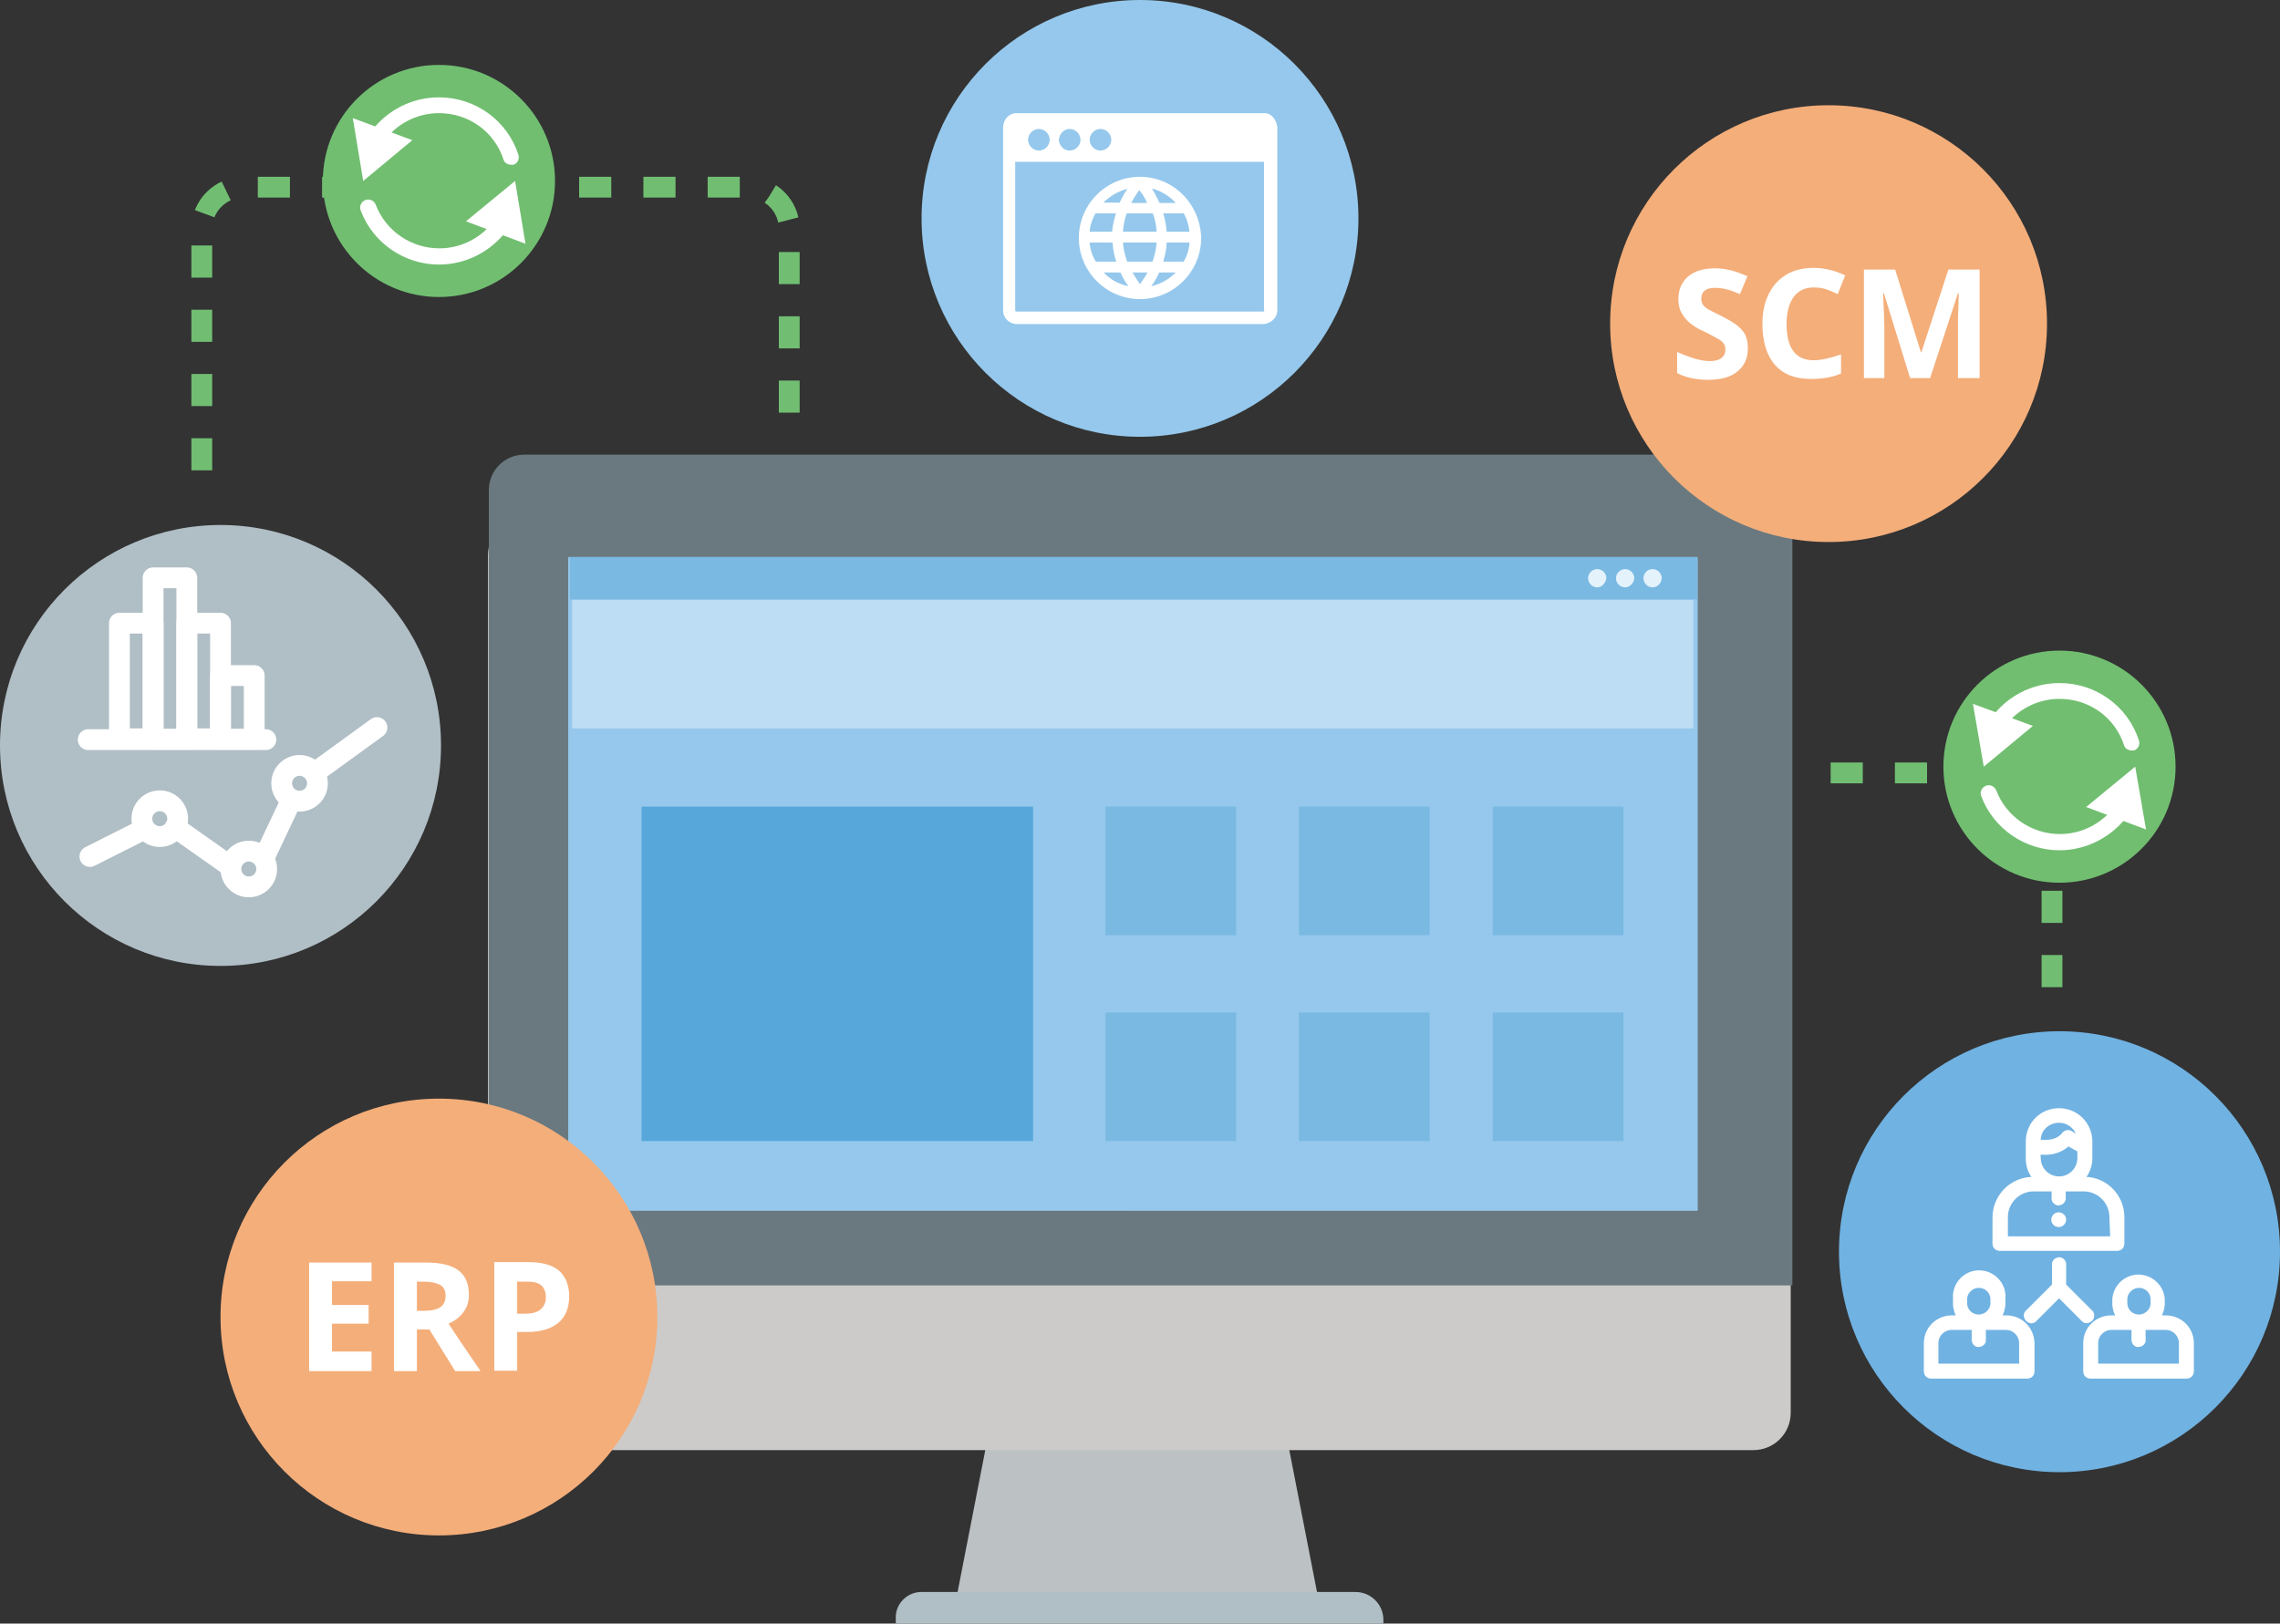 <?xml version="1.0" encoding="utf-8"?>
<!-- Generator: Adobe Illustrator 21.1.0, SVG Export Plug-In . SVG Version: 6.00 Build 0)  -->
<svg version="1.1" id="design" xmlns="http://www.w3.org/2000/svg" xmlns:xlink="http://www.w3.org/1999/xlink" x="0px" y="0px"
	 viewBox="0 0 548 390.3" style="enable-background:new 0 0 548 390.3;" xml:space="preserve">
<rect x="0" y="0" width="548" height="390.3" fill="#333333" stroke="none"/>
<style type="text/css">
	.st0{fill:#FFFFFF;}
	.st1{fill:#BCC2C4;}
	.st2{fill:#CCCBCA;}
	.st3{fill:#6A797F;}
	.st4{fill:#B0BEC5;}
	.st5{fill:#95C8EC;}
	.st6{fill:#81C784;}
	.st7{fill:#71BE72;}
	.st8{fill:#799099;}
	.st9{fill:#57A7DB;}
	.st10{fill:#EACC34;}
	.st11{fill:#F26522;}
	.st12{fill:#39B54A;}
	.st13{fill:#79B9E2;}
	.st14{fill:#E4F2FB;}
	.st15{fill:#BDDDF4;}
	.st16{fill:none;stroke:#FFFFFF;stroke-width:5;stroke-linecap:round;stroke-linejoin:round;stroke-miterlimit:10;}
	.st17{fill:#F4AE7A;}
	.st18{fill:none;stroke:#71BE72;stroke-width:5;stroke-miterlimit:10;stroke-dasharray:7.723,7.723;}
	.st19{fill:#71BE71;}
	.st20{fill:#70B2E2;}
	.st21{fill:#FFFFFF;stroke:#FFFFFF;stroke-miterlimit:10;}
</style>
<g>
	<g>
		<rect x="281.6" y="179.8" class="st0" width="33.5" height="11.6"/>
		<rect x="322.9" y="179.6" class="st0" width="33.5" height="11.6"/>
		<polygon class="st1" points="239,337.4 229.4,386.6 317.3,386.6 307.7,337.4 		"/>
		<path class="st2" d="M126.3,124.3h295.1c5,0,9,4,9,9v206.3c0,5-4,9-9,9H126.3c-5,0-9-4-9-9V133.4
			C117.3,128.4,121.3,124.3,126.3,124.3z"/>
		<path class="st3" d="M420.8,109.3H126c-4.8,0-8.6,3.9-8.5,8.7c0,0.1,0,0.2,0,0.3v190.7h313.3V118.3
			C430.6,113.4,425.8,109.3,420.8,109.3z"/>
		<path class="st4" d="M221.4,382.7h104.4c3.7,0,6.7,3,6.7,6.7v0.9l0,0H215.3l0,0v-1.6C215.3,385.5,218.1,382.7,221.4,382.7
			L221.4,382.7z"/>
		<rect x="136.6" y="134.3" class="st5" width="271.4" height="156.7"/>
		<polyline class="st0" points="270.1,134.3 407.9,134.3 407.9,290.9 270.1,290.9 		"/>
		<rect x="270.1" y="168.9" class="st6" width="137.8" height="33.3"/>
		<rect x="285.4" y="255" class="st6" width="26" height="25.1"/>
		<rect x="372" y="255" class="st6" width="26" height="25.1"/>
		<rect x="326.5" y="255" class="st7" width="26" height="25.1"/>
		<rect x="284.6" y="214.3" class="st8" width="113" height="2.3"/>
		<rect x="284.6" y="223.6" class="st8" width="113" height="2.3"/>
		<rect x="284.6" y="232.9" class="st8" width="113" height="2.3"/>
		<rect x="284.6" y="242.3" class="st8" width="85.4" height="2.3"/>
		<rect x="269.9" y="143.7" class="st9" width="137.9" height="16"/>
		<rect x="166.6" y="262.3" class="st0" width="9.6" height="2.4"/>
		<rect x="210.8" y="262.3" class="st10" width="9.6" height="2.4"/>
		<rect x="166.6" y="256" class="st0" width="40" height="2.4"/>
		<rect x="157" y="274.7" class="st11" width="5.1" height="2.4"/>
		<rect x="157" y="150.1" class="st11" width="6" height="2.4"/>
		<rect x="157" y="162.6" class="st10" width="6.9" height="2.4"/>
		<rect x="166.6" y="162.6" class="st0" width="19" height="2.4"/>
		<rect x="162.2" y="168.9" class="st0" width="10.3" height="2.4"/>
		<rect x="203.6" y="168.9" class="st0" width="10.3" height="2.4"/>
		<rect x="216" y="168.9" class="st12" width="10.3" height="2.4"/>
		<rect x="176.1" y="168.9" class="st0" width="23.7" height="2.4"/>
		<rect x="166.6" y="175.1" class="st12" width="13.8" height="2.4"/>
		<rect x="184.2" y="175.1" class="st0" width="29.5" height="2.4"/>
		<rect x="172.7" y="187.5" class="st10" width="8.5" height="2.4"/>
		<rect x="172.7" y="193.8" class="st11" width="8.5" height="2.4"/>
		<rect x="185" y="187.5" class="st0" width="26.4" height="2.4"/>
		<rect x="185" y="193.8" class="st0" width="36.7" height="2.4"/>
		<rect x="178.7" y="200" class="st12" width="8.7" height="2.4"/>
		<rect x="185" y="206.3" class="st0" width="58.7" height="2.4"/>
		<rect x="185" y="212.4" class="st0" width="19.4" height="2.4"/>
		<rect x="207.9" y="212.4" class="st12" width="8.6" height="2.4"/>
		<rect x="219.6" y="212.4" class="st11" width="8.6" height="2.4"/>
		<rect x="163" y="218.7" class="st11" width="6" height="2.4"/>
		<rect x="165.7" y="224.9" class="st12" width="14.8" height="2.4"/>
		<rect x="246.7" y="224.9" class="st12" width="10.5" height="2.4"/>
		<rect x="183.9" y="224.9" class="st0" width="58.3" height="2.4"/>
		<rect x="174.3" y="231.2" class="st0" width="49.4" height="2.4"/>
		<rect x="174.3" y="237.4" class="st0" width="59.7" height="2.4"/>
		<rect x="170.9" y="243.6" class="st12" width="7" height="2.4"/>
		<rect x="163" y="249.8" class="st12" width="10.5" height="2.4"/>
		<rect x="179.8" y="262.3" class="st0" width="26.7" height="2.4"/>
		<rect x="146.7" y="150.9" class="st0" width="2.4" height="125.4"/>
	</g>
	<g>
		<g id="_Group_2-2_1_">
			<rect x="136.6" y="133.9" class="st5" width="271.4" height="157.1"/>
		</g>
		<rect id="_Path_18_4_" x="137" y="133.9" class="st13" width="270.9" height="10.2"/>
		<g id="_Group_4_5_">
			<path id="_Path_19_4_" class="st14" d="M383.9,141.2L383.9,141.2c-1.2,0-2.2-1-2.2-2.2l0,0c0-1.2,1-2.2,2.2-2.2l0,0
				c1.2,0,2.2,1,2.2,2.2l0,0C385.9,140.2,385,141.2,383.9,141.2z"/>
			<path id="_Path_20_4_" class="st14" d="M390.6,141.2L390.6,141.2c-1.2,0-2.2-1-2.2-2.2l0,0c0-1.2,1-2.2,2.2-2.2l0,0
				c1.2,0,2.2,1,2.2,2.2l0,0C392.7,140.2,391.7,141.2,390.6,141.2z"/>
			<path id="_Path_21_4_" class="st14" d="M397.2,141.2L397.2,141.2c-1.2,0-2.2-1-2.2-2.2l0,0c0-1.2,1-2.2,2.2-2.2l0,0
				c1.2,0,2.2,1,2.2,2.2l0,0C399.3,140.2,398.4,141.2,397.2,141.2z"/>
		</g>
		<g>
			<rect id="_Path_25_7_" x="154.2" y="193.9" class="st9" width="94.1" height="80.4"/>
			<rect id="_Path_28_4_" x="265.7" y="193.9" class="st13" width="31.4" height="30.9"/>
			<rect id="_Path_29_4_" x="312.2" y="193.9" class="st13" width="31.4" height="30.9"/>
			<rect id="_Path_30_3_" x="358.8" y="193.9" class="st13" width="31.4" height="30.9"/>
			<rect id="_Path_31_4_" x="265.7" y="243.4" class="st13" width="31.4" height="30.9"/>
			<rect id="_Path_32_6_" x="312.2" y="243.4" class="st13" width="31.4" height="30.9"/>
			<rect id="_Path_32_5_" x="358.8" y="243.4" class="st13" width="31.4" height="30.9"/>
			<rect id="_Path_25_6_" x="137.5" y="144.2" class="st15" width="269.5" height="30.9"/>
		</g>
	</g>
</g>
<g>
	<g>
		<circle class="st5" cx="274" cy="52.5" r="52.5"/>
		<path class="st0" d="M303.5,27.2h-59.1c-1.9,0-3.3,1.5-3.3,3.5v43.9c0,1.9,1.5,3.3,3.3,3.3h59.1c1.9,0,3.5-1.5,3.5-3.3v-44
			C306.8,28.6,305.4,27,303.5,27.2z M264.5,31c1.4,0,2.6,1.2,2.6,2.6c0,1.4-1.2,2.6-2.6,2.6s-2.6-1.2-2.6-2.6
			C261.9,32.2,263.1,31,264.5,31z M257.1,31c1.4,0,2.6,1.2,2.6,2.6c0,1.4-1.2,2.6-2.6,2.6s-2.6-1.2-2.6-2.6
			C254.6,32.2,255.7,31,257.1,31z M249.7,31c1.4,0,2.6,1.2,2.6,2.6c0,1.4-1.2,2.6-2.6,2.6s-2.6-1.2-2.6-2.6
			C247.1,32.2,248.3,31,249.7,31L249.7,31L249.7,31z M303.9,74.5c0,0.3-0.1,0.4-0.4,0.4h-59.1c-0.3,0-0.4-0.1-0.4-0.4l0,0V38.9h59.8
			V74.5z"/>
	</g>
	<path class="st0" d="M274,42.5c-8.1,0-14.7,6.6-14.7,14.7s6.6,14.7,14.7,14.7s14.7-6.6,14.7-14.7C288.5,49,282,42.5,274,42.5z
		 M270.9,62.9c-0.5-1.5-0.9-3.1-1-4.6h8.1c-0.1,1.5-0.5,3.2-1,4.6H270.9z M275.8,65.5c-0.5,1-1.2,1.9-1.8,2.8
		c-0.6-0.9-1.3-1.9-1.8-2.8H275.8z M261.9,58.3h5.5c0.1,1.5,0.4,3.2,0.9,4.6h-4.9C262.5,61.5,262,59.8,261.9,58.3L261.9,58.3z
		 M277.1,51.3c0.5,1.4,0.8,2.8,0.9,4.4h-8.1c0.1-1.5,0.4-3,0.9-4.4L277.1,51.3z M271.9,48.8c0.5-1,1.2-2.1,1.9-3.1
		c0.8,0.9,1.4,1.9,1.9,3.1H271.9z M267.3,55.7h-5.4c0.1-1.5,0.6-3,1.4-4.4h4.9C267.8,52.8,267.4,54.2,267.3,55.7L267.3,55.7z
		 M280.4,58.3h5.5c-0.1,1.7-0.6,3.2-1.4,4.6h-4.9C280,61.4,280.4,59.8,280.4,58.3L280.4,58.3z M280.4,55.7c-0.1-1.5-0.4-3-0.8-4.4
		h4.9c0.8,1.3,1.2,2.8,1.4,4.4H280.4z M282.6,48.8h-3.9c-0.5-1.2-1.2-2.3-1.8-3.5C279,45.9,281.1,47.1,282.6,48.8L282.6,48.8z
		 M271,45.4c-0.8,1-1.3,2.2-1.9,3.3h-3.9C266.8,47.1,268.9,45.9,271,45.4L271,45.4z M265.3,65.5h4c0.5,1.2,1.2,2.3,1.9,3.3
		C268.9,68.3,266.8,67.2,265.3,65.5z M276.7,68.8c0.8-1,1.4-2.2,1.9-3.3h4C280.9,67.2,278.9,68.3,276.7,68.8L276.7,68.8z"/>
</g>
<g>
	<circle class="st4" cx="53" cy="179.2" r="53"/>
	<g>
		<g>
			<line class="st16" x1="21.6" y1="205.9" x2="34.1" y2="199.6"/>
			<circle class="st16" cx="38.4" cy="196.8" r="4.3"/>
			<circle class="st16" cx="59.8" cy="208.9" r="4.3"/>
			<circle class="st16" cx="72" cy="188.3" r="4.3"/>
			<line class="st16" x1="55" y1="208" x2="42.1" y2="198.9"/>
			<line class="st16" x1="90.6" y1="174.9" x2="76.4" y2="185.2"/>
			<line class="st16" x1="63.8" y1="205.5" x2="70" y2="192.4"/>
		</g>
		<g>
			<rect id="XMLID_37_" x="28.7" y="149.8" class="st16" width="8.1" height="27.8"/>
			<rect id="XMLID_36_" x="36.8" y="138.9" class="st16" width="8.1" height="38.8"/>
			<rect id="XMLID_35_" x="44.9" y="149.8" class="st16" width="8.1" height="27.8"/>
			<rect id="XMLID_34_" x="53" y="162.4" class="st16" width="8.1" height="15.3"/>
			<line class="st16" x1="21.2" y1="177.8" x2="63.9" y2="177.8"/>
		</g>
	</g>
</g>
<g>
	<g>
		<circle class="st17" cx="105.5" cy="316.6" r="52.5"/>
	</g>
	<g>
		<path class="st0" d="M89.3,329.6h-15v-26.1h15v4.5h-9.5v5.7h8.8v4.5h-8.8v6.7h9.5V329.6z"/>
		<path class="st0" d="M100.2,319.6v10h-5.5v-26.1h7.6c3.5,0,6.2,0.6,7.9,1.9c1.7,1.3,2.5,3.2,2.5,5.9c0,1.5-0.4,2.9-1.3,4.1
			s-2,2.1-3.6,2.8c3.9,5.9,6.5,9.6,7.7,11.4h-6.1l-6.2-10H100.2z M100.2,315.1h1.8c1.7,0,3-0.3,3.9-0.9c0.8-0.6,1.2-1.5,1.2-2.7
			c0-1.2-0.4-2.1-1.3-2.6c-0.9-0.5-2.2-0.8-3.9-0.8h-1.7V315.1z"/>
		<path class="st0" d="M136.8,311.6c0,2.8-0.9,5-2.6,6.4s-4.2,2.2-7.5,2.2h-2.4v9.3h-5.5v-26.1h8.3c3.2,0,5.6,0.7,7.2,2
			C136,306.9,136.8,309,136.8,311.6z M124.3,315.8h1.8c1.7,0,3-0.3,3.8-1c0.8-0.7,1.3-1.6,1.3-2.9c0-1.3-0.4-2.3-1.1-2.9
			c-0.7-0.6-1.8-0.9-3.3-0.9h-2.5V315.8z"/>
	</g>
</g>
<g>
	<g>
		<circle class="st17" cx="439.5" cy="77.8" r="52.5"/>
	</g>
	<g>
		<path class="st0" d="M420.1,83.7c0,2.4-0.8,4.2-2.5,5.6s-4,2-7.1,2c-2.8,0-5.2-0.5-7.4-1.6v-5.1c1.8,0.8,3.2,1.3,4.5,1.7
			c1.2,0.3,2.3,0.5,3.3,0.5c1.2,0,2.1-0.2,2.8-0.7s1-1.2,1-2.1c0-0.5-0.1-1-0.4-1.4c-0.3-0.4-0.7-0.8-1.3-1.1s-1.7-1-3.4-1.8
			c-1.6-0.7-2.8-1.5-3.6-2.2c-0.8-0.7-1.4-1.5-1.9-2.4c-0.5-0.9-0.7-2-0.7-3.2c0-2.3,0.8-4.1,2.3-5.4s3.7-2,6.5-2
			c1.4,0,2.6,0.2,3.9,0.5c1.2,0.3,2.5,0.8,3.9,1.4l-1.8,4.3c-1.4-0.6-2.5-1-3.4-1.2c-0.9-0.2-1.8-0.3-2.7-0.3c-1,0-1.8,0.2-2.4,0.7
			s-0.8,1.1-0.8,1.9c0,0.5,0.1,0.9,0.3,1.3c0.2,0.4,0.6,0.7,1.1,1.1c0.5,0.3,1.7,0.9,3.5,1.8c2.4,1.2,4.1,2.3,5,3.5
			C419.7,80.5,420.1,82,420.1,83.7z"/>
		<path class="st0" d="M435.9,69.1c-2.1,0-3.7,0.8-4.8,2.3s-1.7,3.7-1.7,6.5c0,5.8,2.2,8.7,6.5,8.7c1.8,0,4-0.5,6.6-1.4v4.6
			c-2.1,0.9-4.5,1.3-7.2,1.3c-3.8,0-6.7-1.1-8.7-3.4c-2-2.3-3-5.6-3-9.9c0-2.7,0.5-5.1,1.5-7.1c1-2,2.4-3.6,4.3-4.7
			c1.8-1.1,4-1.6,6.5-1.6c2.5,0,5.1,0.6,7.6,1.8l-1.8,4.5c-1-0.5-2-0.9-2.9-1.2S436.9,69.1,435.9,69.1z"/>
		<path class="st0" d="M459.1,90.9l-6.3-20.4h-0.2c0.2,4.2,0.3,6.9,0.3,8.3v12.1h-4.9V64.8h7.5l6.2,19.9h0.1l6.5-19.9h7.5v26.1h-5.2
			V78.6c0-0.6,0-1.3,0-2c0-0.8,0.1-2.8,0.2-6.1h-0.2l-6.7,20.4H459.1z"/>
	</g>
</g>
<path class="st18" d="M189.7,99.2V55c0-5.5-4.5-10-10-10H58.5c-5.5,0-10,4.5-10,10v65.7"/>
<g>
	<circle class="st19" cx="105.5" cy="43.5" r="27.9"/>
	<g>
		<path class="st0" d="M105.5,63.6c-8.3,0-15.9-5.2-18.8-13c-0.4-1,0.1-2.1,1.1-2.5c1-0.4,2.1,0.1,2.5,1.1
			c2.4,6.3,8.5,10.5,15.3,10.5c5.3,0,10.3-2.6,13.3-6.9c0.6-0.9,1.8-1.1,2.7-0.5c0.9,0.6,1.1,1.8,0.5,2.7
			C118.2,60.4,112.1,63.6,105.5,63.6z"/>
		<g>
			<polygon class="st0" points="112,53.2 123.8,43.5 126.3,58.6 			"/>
		</g>
	</g>
	<g>
		<path class="st0" d="M122.8,39.6c-0.8,0-1.6-0.5-1.8-1.3c-2.2-6.7-8.4-11.1-15.5-11.1c-5.3,0-10.3,2.6-13.3,6.9
			c-0.6,0.9-1.8,1.1-2.7,0.5c-0.9-0.6-1.1-1.8-0.5-2.7c3.8-5.3,9.9-8.5,16.5-8.5c8.7,0,16.4,5.5,19.1,13.8c0.3,1-0.2,2.1-1.2,2.4
			C123.2,39.6,123,39.6,122.8,39.6z"/>
		<g>
			<polygon class="st0" points="99.1,33.7 87.3,43.5 84.8,28.4 			"/>
		</g>
	</g>
</g>
<g>
	<g>
		<g>
			<circle class="st20" cx="495" cy="300.9" r="53"/>
		</g>
		<g>
			<path class="st21" d="M501,283.4h-0.5c1.2-1.4,1.9-3.1,1.9-4.9v-4.1c0-4.1-3.3-7.5-7.5-7.5s-7.5,3.3-7.5,7.5v4.1
				c0,1.8,0.6,3.6,1.9,4.9h-0.6c-5.1,0-9.3,4.1-9.3,9.3v6.2c0,0.8,0.5,1.3,1.3,1.3h28.1c0.8,0,1.3-0.5,1.3-1.3v-6.3
				C510.1,287.5,506,283.4,501,283.4z M494.9,269.4c2.4,0,4.5,1.8,4.9,4.2l-2.2-1.3c-0.5-0.3-1.2-0.1-1.5,0.3
				c-1,1.3-2.6,1.9-4.2,1.9H490v-0.3l0,0C489.9,271.6,492.1,269.4,494.9,269.4z M489.9,277.1h1.8c2.1,0,4-0.8,5.4-2.1l2.7,1.5v1.9
				c0,2.7-2.2,4.9-4.9,4.9s-4.9-2.2-4.9-4.9L489.9,277.1L489.9,277.1z M507.7,297.7h-25.6v-5.1c0-3.7,3-6.7,6.7-6.7h4.8v2.4
				c0.1,0.6,0.9,1.2,1.5,0.9c0.5-0.1,0.8-0.5,0.9-0.9v-2.4h4.8c3.7,0,6.7,3,6.7,6.7l0,0L507.7,297.7z"/>
			<path class="st21" d="M482.2,316.7h-1.7c0.6-1,1-2.2,1-3.3v-1.2c0.3-3.2-2.1-6-5.3-6.3c-3.2-0.3-6,2.1-6.3,5.3c0,0.4,0,0.8,0,1
				v1.2c0,1.2,0.4,2.3,1,3.3h-1.7c-3.5,0-6.3,2.7-6.3,6.2v6.7c0,0.8,0.5,1.3,1.3,1.3h23c0.8,0,1.3-0.5,1.3-1.3v-6.7
				C488.4,319.4,485.7,316.7,482.2,316.7L482.2,316.7z M472.3,312.2c0.1-1.8,1.7-3.2,3.5-3.1c1.7,0.1,3,1.4,3.1,3.1v1.2
				c-0.1,1.8-1.7,3.2-3.5,3.1c-1.7-0.1-3-1.4-3.1-3.1V312.2z M485.9,328.3h-20.5v-5.4c0-2.1,1.7-3.7,3.7-3.7l0,0h5.3v2.6
				c-0.1,0.6,0.3,1.4,0.9,1.5c0.6,0.1,1.4-0.3,1.5-0.9c0-0.3,0-0.4,0-0.6v-2.6h5.3c2.1,0,3.7,1.7,3.7,3.7l0,0V328.3z"/>
			<path class="st21" d="M520.5,316.7h-1.7c0.6-1,1-2.2,1-3.3v-1.2c-0.3-3.2-3.1-5.5-6.3-5.3c-2.8,0.3-5,2.4-5.3,5.3v1.2
				c0,1.2,0.4,2.3,1,3.3h-1.7c-3.5,0-6.3,2.7-6.3,6.2v6.7c0,0.8,0.5,1.3,1.3,1.3h23c0.8,0,1.3-0.5,1.3-1.3v-6.7
				C526.8,319.4,524,316.7,520.5,316.7L520.5,316.7z M510.8,312.2c0.1-1.8,1.7-3.2,3.5-3.1c1.7,0.1,3,1.4,3.1,3.1v1.2
				c-0.1,1.8-1.7,3.2-3.5,3.1c-1.7-0.1-3-1.4-3.1-3.1V312.2z M524.3,328.3h-20.5v-5.4c0-2.1,1.7-3.7,3.7-3.7l0,0h5.3v2.6
				c-0.1,0.6,0.3,1.4,0.9,1.5c0.6,0.1,1.4-0.3,1.5-0.9c0-0.3,0-0.4,0-0.6v-2.6h5.3c2.1,0,3.7,1.7,3.7,3.7l0,0V328.3z"/>
			<path class="st21" d="M502.7,315.6l-6.6-6.6v-5.3c-0.1-0.6-0.9-1.2-1.5-0.9c-0.5,0.1-0.8,0.5-0.9,0.9v5.3l-6.6,6.6
				c-0.4,0.6-0.1,1.4,0.5,1.8c0.4,0.3,0.9,0.3,1.3,0l6-6l6,6c0.6,0.4,1.4,0.1,1.8-0.5C502.9,316.5,502.9,315.9,502.7,315.6
				L502.7,315.6z"/>
			<path class="st21" d="M495.7,292.3c-0.5-0.5-1.3-0.5-1.8,0c-0.5,0.5-0.5,1.3,0,1.8c0.5,0.5,1.3,0.5,1.8,0
				c0.3-0.3,0.4-0.6,0.4-0.9S496,292.5,495.7,292.3z"/>
		</g>
	</g>
	<path class="st18" d="M440,185.8h43.2c5.5,0,10,4.5,10,10v41.7"/>
	<g>
		<circle class="st19" cx="495" cy="184.3" r="27.9"/>
		<g>
			<path class="st0" d="M495,204.4c-8.3,0-15.9-5.2-18.8-13c-0.4-1,0.1-2.1,1.1-2.5c1-0.4,2.1,0.1,2.5,1.1
				c2.4,6.3,8.5,10.5,15.3,10.5c5.3,0,10.3-2.6,13.3-6.9c0.6-0.9,1.8-1.1,2.7-0.5c0.9,0.6,1.1,1.8,0.5,2.7
				C507.7,201.2,501.5,204.4,495,204.4z"/>
			<g>
				<polygon class="st0" points="501.4,194 513.2,184.3 515.8,199.4 				"/>
			</g>
		</g>
		<g>
			<path class="st0" d="M512.3,180.4c-0.8,0-1.6-0.5-1.8-1.3c-2.2-6.7-8.4-11.1-15.5-11.1c-5.3,0-10.3,2.6-13.3,6.9
				c-0.6,0.9-1.8,1.1-2.7,0.5c-0.9-0.6-1.1-1.8-0.5-2.7c3.8-5.3,9.9-8.5,16.5-8.5c8.7,0,16.4,5.5,19.1,13.8c0.3,1-0.2,2.1-1.2,2.4
				C512.7,180.4,512.5,180.4,512.3,180.4z"/>
			<g>
				<polygon class="st0" points="488.6,174.5 476.8,184.3 474.2,169.2 				"/>
			</g>
		</g>
	</g>
</g>
</svg>

